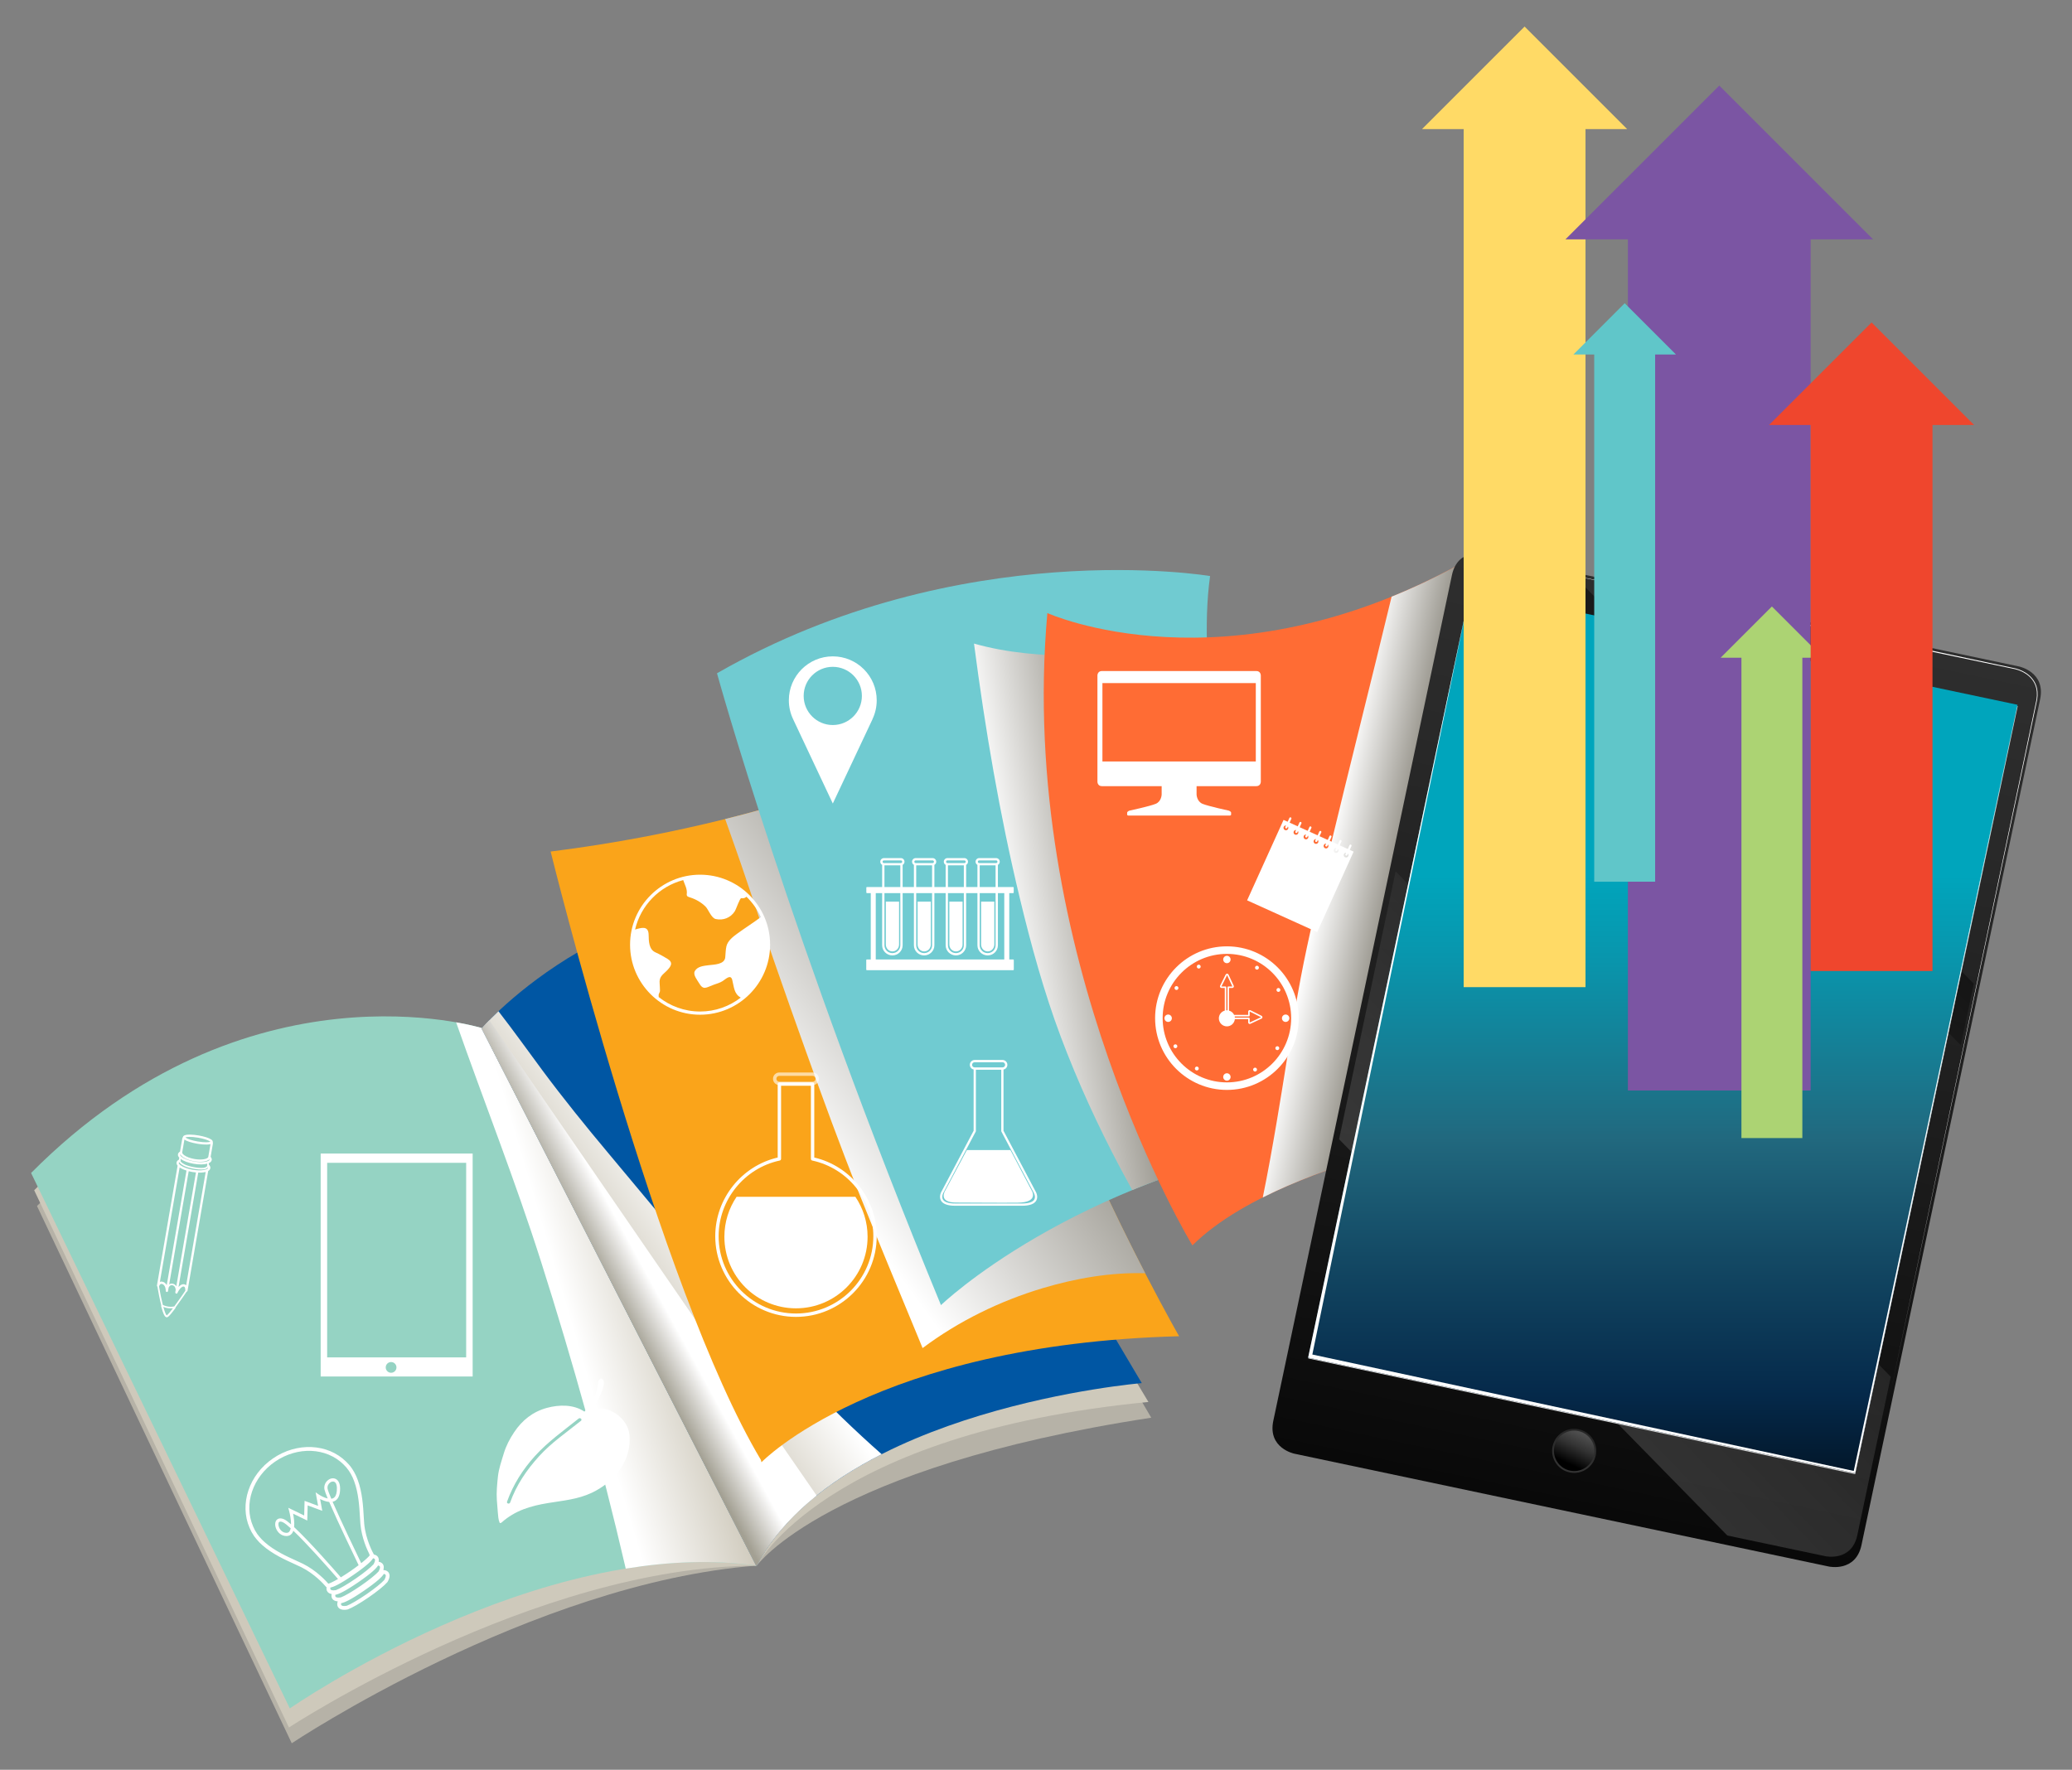 <?xml version="1.0" encoding="utf-8"?>
<!-- Generator: Adobe Illustrator 27.5.0, SVG Export Plug-In . SVG Version: 6.00 Build 0)  -->
<svg version="1.1" id="Layer_1" xmlns="http://www.w3.org/2000/svg" xmlns:xlink="http://www.w3.org/1999/xlink" x="0px" y="0px"
	 viewBox="0 0 370.488 316.509" style="enable-background:new 0 0 370.488 316.509;" xml:space="preserve">
<rect x="0" y="0" width="370.488" height="316.509" fill="#808080" stroke="none"/>
<g>
	<g>
		<g>
			<g>
				<path style="fill:#B6B2A7;" d="M153.073,163.604l52.779,89.936c-58.186,8.9-70.601,26.542-70.601,26.542l-0.617-1.263
					l-48.521-94.886C127.128,153.186,153.073,163.604,153.073,163.604z"/>
				<path style="fill:#CEC9BB;" d="M153.073,163.604l52.273,87.12c-58.001,5.621-70.096,29.358-70.096,29.358l-0.617-1.263
					l-48.521-94.886C127.128,153.186,153.073,163.604,153.073,163.604z"/>
				<path style="fill:#B6B2A7;" d="M135.236,279.996l-49.139-96.149c0,0-40.84-7.08-79.481,31.836l45.551,96.079
					C52.167,311.761,95.084,283.124,135.236,279.996z"/>
				<path style="fill:#CEC9BB;" d="M135.236,279.996l-49.139-96.149c0,0-41.346-9.896-79.985,29.019l45.549,96.081
					C51.661,308.946,95.518,280.139,135.236,279.996z"/>
				<path style="fill:#95D3C3;" d="M135.236,279.996l-49.139-96.149c0,0-41.901-12.987-80.54,25.929l46.267,95.757
					C51.824,305.532,96.358,274.569,135.236,279.996z"/>
				
					<linearGradient id="SVGID_1_" gradientUnits="userSpaceOnUse" x1="1635.763" y1="122.942" x2="1664.754" y2="126.184" gradientTransform="matrix(-0.984 0.177 0.177 0.984 1711.528 -183.2)">
					<stop  offset="0" style="stop-color:#C7C1B1"/>
					<stop  offset="0.801" style="stop-color:#FFFFFF"/>
				</linearGradient>
				<path style="fill:url(#SVGID_1_);" d="M111.786,280.104c-4.254-18.345-9.337-36.517-15.041-54.464
					c-4.589-14.435-10.172-28.523-15.188-42.81c2.908,0.512,4.541,1.016,4.541,1.016l49.139,96.149
					c-7.693-1.073-15.607-0.719-23.354,0.535C111.851,280.389,111.819,280.247,111.786,280.104z"/>
				<path style="fill:#0056A3;" d="M86.113,183.934c0,0,24.536-28.873,66.319-23.887l51.727,87.306c0,0-54.006,4.479-68.908,32.73
					L86.113,183.934z"/>
				
					<linearGradient id="SVGID_00000008122310367799038510000016925902496644476860_" gradientUnits="userSpaceOnUse" x1="1651.243" y1="126.244" x2="1624.923" y2="114.229" gradientTransform="matrix(-0.984 0.177 0.177 0.984 1711.528 -183.2)">
					<stop  offset="0" style="stop-color:#C7C1B1"/>
					<stop  offset="0.801" style="stop-color:#FFFFFF"/>
				</linearGradient>
				<path style="fill:url(#SVGID_00000008122310367799038510000016925902496644476860_);" d="M89.127,180.85
					c2.7,3.463,5.24,7.049,7.864,10.579c3.771,5.073,7.747,9.987,11.807,14.831c11.42,13.63,22.68,27.526,34.96,40.4
					c4.448,4.662,9.058,9.159,13.891,13.411c-9.376,4.765-17.772,11.243-22.397,20.012l-49.138-96.149
					C86.113,183.934,87.14,182.727,89.127,180.85z"/>
				
					<linearGradient id="SVGID_00000013889361022184824350000003473298727047815298_" gradientUnits="userSpaceOnUse" x1="1650.174" y1="125.718" x2="1641.591" y2="122.857" gradientTransform="matrix(-0.984 0.177 0.177 0.984 1711.528 -183.2)">
					<stop  offset="0" style="stop-color:#A3A093"/>
					<stop  offset="0.647" style="stop-color:#EDECEA"/>
					<stop  offset="0.801" style="stop-color:#FFFFFF"/>
				</linearGradient>
				<path style="fill:url(#SVGID_00000013889361022184824350000003473298727047815298_);" d="M146.018,267.457
					c-4.436,3.564-8.188,7.738-10.767,12.625l-49.138-96.149c0,0,0.476-0.556,1.383-1.483
					C88.199,183.52,144.766,265.708,146.018,267.457z"/>
			</g>
			<g>
				<path style="fill:#FAA41A;" d="M173.089,130.875c0,0-28.433,15.603-74.631,21.414c0,0,19.269,78.155,37.597,108.803l0.099,0.415
					c0,0,20.324-21.103,74.681-22.537C210.834,238.97,173.68,174.361,173.089,130.875z"/>
				
					<linearGradient id="SVGID_00000036242553814373790010000016652360906093739428_" gradientUnits="userSpaceOnUse" x1="98.683" y1="237.316" x2="182.228" y2="176.088">
					<stop  offset="0.535" style="stop-color:#FFFFFF"/>
					<stop  offset="1" style="stop-color:#959289"/>
				</linearGradient>
				<path style="fill:url(#SVGID_00000036242553814373790010000016652360906093739428_);" d="M164.963,241.089
					c6.433-4.817,13.834-8.432,21.507-10.724c5.899-1.761,12.121-2.841,18.296-2.662c-10.559-20.429-31.237-64.472-31.677-96.828
					c0,0-15.971,8.763-43.423,15.602c1.226,3.488,2.48,6.963,3.648,10.447c3.435,10.258,6.983,20.48,10.638,30.664
					c3.128,8.721,6.292,17.426,9.739,26.026c3.418,8.527,6.951,17.008,10.46,25.498
					C164.424,239.771,164.692,240.431,164.963,241.089z"/>
				<path style="fill:#70CBD1;" d="M128.204,120.406c0,0,13.059,47.623,40.048,113.001c0,0,23.229-22.446,67.264-30.05
					c0,0-23.765-67.119-19.145-100.339C216.371,103.018,171.686,95.472,128.204,120.406z"/>
				
					<linearGradient id="SVGID_00000158010605852980404440000015662145542206515085_" gradientUnits="userSpaceOnUse" x1="-149.396" y1="195.881" x2="-102.763" y2="188.442" gradientTransform="matrix(1 -0.004 0.004 1 303.527 -27.02)">
					<stop  offset="0.535" style="stop-color:#FFFFFF"/>
					<stop  offset="1" style="stop-color:#959289"/>
				</linearGradient>
				<path style="fill:url(#SVGID_00000158010605852980404440000015662145542206515085_);" d="M211.281,116.592
					c-12.122,0.505-25.277,1.851-37.122-1.494c1.997,15.304,4.581,30.536,8.192,45.539c2.023,8.402,4.306,16.749,7.349,24.844
					c3.011,8.01,6.587,15.799,10.589,23.36c0.708,1.338,1.432,2.668,2.163,3.992c9.225-3.802,20.262-7.267,33.063-9.477
					c0,0-18.367-51.876-19.665-86.988C214.329,116.453,212.806,116.529,211.281,116.592z"/>
				<path style="fill:#FF6C34;" d="M187.275,109.638c0,0,31.813,14.418,74.07-8.917c0,0,6.081,66.928,22.738,98.052
					c0,0-52.583,5.797-70.873,23.952C213.211,222.725,181.785,171.172,187.275,109.638z"/>
				
					<linearGradient id="SVGID_00000160876026810199434320000009610218707460095872_" gradientUnits="userSpaceOnUse" x1="221.744" y1="152.888" x2="249.211" y2="158.61">
					<stop  offset="0.535" style="stop-color:#FFFFFF"/>
					<stop  offset="1" style="stop-color:#959289"/>
				</linearGradient>
				<path style="fill:url(#SVGID_00000160876026810199434320000009610218707460095872_);" d="M237.56,152.722
					c-1.773,7.393-3.578,14.78-4.997,22.249c-0.193,1.017-0.379,2.037-0.558,3.057c-1.324,7.596-2.459,15.223-3.757,22.823
					c-0.754,4.42-1.544,8.869-2.453,13.297c22.809-11.461,58.289-15.375,58.289-15.375c-16.657-31.125-22.738-98.052-22.738-98.052
					c-4.287,2.369-8.467,4.342-12.518,5.987C245.131,122.06,241.243,137.367,237.56,152.722z"/>
			</g>
			<g>
				<g>
					<g>
						<g>
							
								<linearGradient id="SVGID_00000113334038473185641960000008284542165831163782_" gradientUnits="userSpaceOnUse" x1="1473.548" y1="155.951" x2="1473.548" y2="385.149" gradientTransform="matrix(-0.978 -0.207 -0.207 0.978 1793.786 229.596)">
								<stop  offset="0" style="stop-color:#333333"/>
								<stop  offset="0.286" style="stop-color:#292929"/>
								<stop  offset="0.765" style="stop-color:#0F0F0F"/>
								<stop  offset="1" style="stop-color:#000000"/>
							</linearGradient>
							<path style="fill:url(#SVGID_00000113334038473185641960000008284542165831163782_);" d="M227.676,254.099l3.519-16.657l0,0
								l6.724-31.845l13.296-62.959l8.4-39.777c1.036-4.913,5.837-3.85,5.837-3.85l95.553,20.177c0,0,4.819,0.97,3.781,5.882
								l-8.398,39.777l-13.296,62.958l-10.242,48.502c-1.036,4.913-5.837,3.85-5.837,3.85l-95.553-20.176
								C231.459,259.981,226.64,259.011,227.676,254.099z"/>
							<g>
								<g style="opacity:0.6;">
									
										<linearGradient id="SVGID_00000092434896305737854200000010020240876205997209_" gradientUnits="userSpaceOnUse" x1="1526.14" y1="375.408" x2="1424.203" y2="223.998" gradientTransform="matrix(-0.978 -0.207 -0.207 0.978 1793.786 229.596)">
										<stop  offset="7.772600e-04" style="stop-color:#676767"/>
										<stop  offset="0.169" style="stop-color:#5D5D5D"/>
										<stop  offset="0.452" style="stop-color:#434343"/>
										<stop  offset="0.813" style="stop-color:#191919"/>
										<stop  offset="1" style="stop-color:#000000"/>
									</linearGradient>
									<path style="fill:url(#SVGID_00000092434896305737854200000010020240876205997209_);" d="M332.103,274.536
										c-1.016,4.813-5.72,3.773-5.72,3.773l-17.526-3.701l-69.423-70.869l10.113-47.896l88.535,90.375L332.103,274.536z"/>
									
										<linearGradient id="SVGID_00000106125106247193669870000009792606944938139299_" gradientUnits="userSpaceOnUse" x1="1558.776" y1="353.417" x2="1456.85" y2="202.023" gradientTransform="matrix(-0.978 -0.207 -0.207 0.978 1793.786 229.596)">
										<stop  offset="7.772600e-04" style="stop-color:#676767"/>
										<stop  offset="0.169" style="stop-color:#5D5D5D"/>
										<stop  offset="0.452" style="stop-color:#434343"/>
										<stop  offset="0.813" style="stop-color:#191919"/>
										<stop  offset="1" style="stop-color:#000000"/>
									</linearGradient>
									<polygon style="fill:url(#SVGID_00000106125106247193669870000009792606944938139299_);" points="352.926,175.929 
										350.601,186.934 266.334,100.913 282.854,104.401 									"/>
								</g>
							</g>
							
								<rect x="227.097" y="134.428" transform="matrix(0.207 -0.978 0.978 0.207 55.45 437.222)" style="fill:#CCCCCC;" width="140.449" height="99.984"/>
							
								<linearGradient id="SVGID_00000064355266481627140260000003007942363126645659_" gradientUnits="userSpaceOnUse" x1="297.322" y1="156.169" x2="297.322" y2="286.816">
								<stop  offset="0.002" style="stop-color:#00A5BC"/>
								<stop  offset="0.12" style="stop-color:#0995AC"/>
								<stop  offset="0.351" style="stop-color:#206B81"/>
								<stop  offset="0.365" style="stop-color:#21687E"/>
								<stop  offset="0.553" style="stop-color:#114460"/>
								<stop  offset="0.714" style="stop-color:#05294A"/>
								<stop  offset="0.797" style="stop-color:#031B31"/>
								<stop  offset="0.929" style="stop-color:#01070D"/>
								<stop  offset="1" style="stop-color:#000000"/>
							</linearGradient>
							<polygon style="fill:url(#SVGID_00000064355266481627140260000003007942363126645659_);" points="331.726,263.458 
								360.744,126.04 262.916,105.382 233.899,242.801 							"/>
							<polygon style="fill:#FFFFFF;" points="331.726,263.458 360.744,126.04 331.466,263.065 234.655,242.24 262.916,105.382 
								233.899,242.801 							"/>
						</g>
						<path style="fill:#FFFFFF;" d="M264.798,99.429c0,0,14.179,3.016,35.448,7.538c10.634,2.261,23.041,4.9,36.333,7.727
							c6.65,1.394,13.523,2.835,20.507,4.3c0.873,0.183,1.747,0.366,2.624,0.549c0.887,0.145,1.728,0.438,2.478,0.926
							c0.745,0.479,1.368,1.163,1.703,1.985c0.347,0.823,0.385,1.746,0.254,2.627c-0.738,3.531-1.481,7.078-2.224,10.623
							c-11.955,56.74-23.907,113.478-23.907,113.478s12.006-56.727,24.013-113.456c0.749-3.548,1.493-7.094,2.238-10.627
							c0.136-0.896,0.1-1.843-0.254-2.691c-0.346-0.853-0.987-1.557-1.749-2.052c-0.756-0.5-1.645-0.806-2.523-0.952
							c-0.875-0.185-1.749-0.371-2.622-0.556c-6.978-1.486-13.848-2.947-20.493-4.36c-13.302-2.789-25.715-5.392-36.357-7.621
							C278.985,102.404,264.798,99.429,264.798,99.429z"/>
					</g>
					<path style="fill:#292929;" d="M308.404,110.25c-0.052,0.24,0.102,0.477,0.341,0.527l7.902,1.669
						c0.24,0.051,0.476-0.104,0.526-0.343l0,0c0.051-0.24-0.103-0.477-0.343-0.528l-7.902-1.668
						C308.69,109.856,308.453,110.011,308.404,110.25L308.404,110.25z"/>
				</g>
				<g>
					
						<linearGradient id="SVGID_00000147920117125767037150000002975664308017556923_" gradientUnits="userSpaceOnUse" x1="1473.549" y1="345.757" x2="1473.549" y2="325.633" gradientTransform="matrix(-0.978 -0.207 -0.207 0.978 1793.786 229.596)">
						<stop  offset="0" style="stop-color:#333333"/>
						<stop  offset="0.286" style="stop-color:#292929"/>
						<stop  offset="0.765" style="stop-color:#0F0F0F"/>
						<stop  offset="1" style="stop-color:#000000"/>
					</linearGradient>
					<path style="fill:url(#SVGID_00000147920117125767037150000002975664308017556923_);" d="M277.616,258.652
						c-0.449,2.131,0.913,4.223,3.044,4.673c2.132,0.45,4.224-0.912,4.672-3.043c0.451-2.131-0.911-4.223-3.042-4.672
						C280.158,255.159,278.066,256.52,277.616,258.652z"/>
					
						<linearGradient id="SVGID_00000095301160012033171100000014204760045295507601_" gradientUnits="userSpaceOnUse" x1="1472.683" y1="338.14" x2="1474.344" y2="344.946" gradientTransform="matrix(-0.978 -0.207 -0.207 0.978 1793.786 229.596)">
						<stop  offset="0" style="stop-color:#575757"/>
						<stop  offset="0.192" style="stop-color:#4D4D4D"/>
						<stop  offset="0.514" style="stop-color:#333333"/>
						<stop  offset="0.925" style="stop-color:#080808"/>
						<stop  offset="1" style="stop-color:#000000"/>
					</linearGradient>
					<path style="fill:url(#SVGID_00000095301160012033171100000014204760045295507601_);" d="M277.938,258.72
						c-0.412,1.952,0.838,3.871,2.791,4.282c1.953,0.414,3.871-0.835,4.282-2.789c0.412-1.954-0.834-3.873-2.789-4.286
						C280.269,255.516,278.351,256.766,277.938,258.72z"/>
				</g>
			</g>
		</g>
		<g>
			<g>
				<path style="fill:#FFFFFF;" d="M142.327,235.51c-7.959,0-14.435-6.476-14.435-14.435c0-6.685,4.682-12.56,11.165-14.063v-13.142
					c0-0.165,0.137-0.301,0.303-0.301h5.936c0.167,0,0.302,0.135,0.302,0.301v13.142c6.484,1.503,11.164,7.378,11.164,14.063
					C156.762,229.035,150.286,235.51,142.327,235.51z M139.662,194.174v13.08c0,0.144-0.101,0.266-0.239,0.295
					c-6.331,1.354-10.926,7.042-10.926,13.527c0,7.626,6.205,13.831,13.83,13.831c7.628,0,13.832-6.205,13.832-13.831
					c0-6.485-4.594-12.173-10.926-13.527c-0.14-0.029-0.238-0.15-0.238-0.295v-13.08H139.662z"/>
			</g>
			<path style="fill:#FFFFFF;" d="M131.707,214.036c-1.376,2.04-2.181,4.496-2.181,7.143c0,7.07,5.73,12.8,12.801,12.8
				c7.072,0,12.804-5.73,12.804-12.8c0-2.647-0.806-5.103-2.183-7.143H131.707z"/>
			<g>
				<g style="opacity:0.6;">
					<g>
						<g>
							<g>
								<path style="fill:#FFFFFF;" d="M145.31,194.056h-5.964c-0.62,0-1.126-0.505-1.126-1.128c0-0.621,0.506-1.126,1.126-1.126
									h5.964c0.621,0,1.127,0.505,1.127,1.126C146.436,193.551,145.931,194.056,145.31,194.056z M139.346,192.405
									c-0.288,0-0.523,0.235-0.523,0.523c0,0.29,0.235,0.525,0.523,0.525h5.964c0.29,0,0.522-0.235,0.522-0.525
									c0-0.288-0.232-0.523-0.522-0.523H139.346z"/>
							</g>
						</g>
					</g>
				</g>
			</g>
		</g>
		<g>
			<g>
				<g>
					<path style="fill:#FFFFFF;" d="M159.575,170.152c0.653,0,1.183-0.553,1.183-1.236v-7.666h-2.365v7.666
						C158.393,169.599,158.924,170.152,159.575,170.152z"/>
					<path style="fill:#FFFFFF;" d="M161.73,154.11c0-0.357-0.292-0.649-0.65-0.649h-3.029c-0.357,0-0.649,0.292-0.649,0.649
						c0,0.243,0.137,0.453,0.333,0.564v14.38c0,0.999,0.822,1.81,1.832,1.81c1.008,0,1.83-0.812,1.83-1.81v-14.38
						C161.593,154.562,161.73,154.353,161.73,154.11z M158.05,153.871h3.029c0.133,0,0.239,0.107,0.239,0.239
						c0,0.132-0.107,0.241-0.239,0.241h-3.029c-0.132,0-0.238-0.108-0.238-0.241C157.811,153.978,157.918,153.871,158.05,153.871z
						 M160.984,169.054c0,0.772-0.636,1.4-1.419,1.4c-0.784,0-1.421-0.628-1.421-1.4v-14.295h2.84V169.054z"/>
				</g>
				<g>
					<path style="fill:#FFFFFF;" d="M165.253,170.152c0.654,0,1.183-0.553,1.183-1.236v-7.666h-2.362v7.666
						C164.073,169.599,164.602,170.152,165.253,170.152z"/>
					<path style="fill:#FFFFFF;" d="M167.407,154.11c0-0.357-0.29-0.649-0.649-0.649h-3.029c-0.358,0-0.648,0.292-0.648,0.649
						c0,0.243,0.135,0.453,0.333,0.564v14.38c0,0.999,0.821,1.81,1.831,1.81c1.01,0,1.83-0.812,1.83-1.81v-14.38
						C167.273,154.562,167.407,154.353,167.407,154.11z M163.729,153.871h3.029c0.132,0,0.238,0.107,0.238,0.239
						c0,0.132-0.106,0.241-0.238,0.241h-3.029c-0.131,0-0.239-0.108-0.239-0.241C163.489,153.978,163.598,153.871,163.729,153.871z
						 M166.663,169.054c0,0.772-0.637,1.4-1.419,1.4c-0.785,0-1.421-0.628-1.421-1.4v-14.295h2.84V169.054z"/>
				</g>
				<g>
					<path style="fill:#FFFFFF;" d="M170.931,170.152c0.654,0,1.183-0.553,1.183-1.236v-7.666h-2.364v7.666
						C169.749,169.599,170.279,170.152,170.931,170.152z"/>
					<path style="fill:#FFFFFF;" d="M173.085,154.11c0-0.357-0.292-0.649-0.648-0.649h-3.031c-0.358,0-0.648,0.292-0.648,0.649
						c0,0.243,0.135,0.453,0.332,0.564v14.38c0,0.999,0.822,1.81,1.832,1.81c1.01,0,1.83-0.812,1.83-1.81v-14.38
						C172.95,154.562,173.085,154.353,173.085,154.11z M169.406,153.871h3.031c0.131,0,0.238,0.107,0.238,0.239
						c0,0.132-0.107,0.241-0.238,0.241h-3.031c-0.131,0-0.239-0.108-0.239-0.241C169.167,153.978,169.275,153.871,169.406,153.871z
						 M172.341,169.054c0,0.772-0.637,1.4-1.419,1.4c-0.784,0-1.421-0.628-1.421-1.4v-14.295h2.84V169.054z"/>
				</g>
				<g>
					<path style="fill:#FFFFFF;" d="M176.609,170.152c0.653,0,1.182-0.553,1.182-1.236v-7.666h-2.362v7.666
						C175.429,169.599,175.957,170.152,176.609,170.152z"/>
					<path style="fill:#FFFFFF;" d="M178.763,154.11c0-0.357-0.291-0.649-0.649-0.649h-3.029c-0.358,0-0.648,0.292-0.648,0.649
						c0,0.243,0.135,0.453,0.334,0.564v14.38c0,0.999,0.82,1.81,1.83,1.81c1.01,0,1.83-0.812,1.83-1.81v-14.38
						C178.629,154.562,178.763,154.353,178.763,154.11z M175.084,153.871h3.029c0.133,0,0.24,0.107,0.24,0.239
						c0,0.132-0.107,0.241-0.24,0.241h-3.029c-0.131,0-0.239-0.108-0.239-0.241C174.845,153.978,174.953,153.871,175.084,153.871z
						 M178.02,169.054c0,0.772-0.637,1.4-1.421,1.4c-0.784,0-1.421-0.628-1.421-1.4v-14.295h2.842V169.054z"/>
				</g>
			</g>
			<path style="fill:#FFFFFF;" d="M181.165,171.586h-0.701v-11.862h0.687c0.061,0,0.107-0.048,0.107-0.108v-0.874
				c0-0.059-0.047-0.108-0.107-0.108h-26.137c-0.062,0-0.108,0.049-0.108,0.108v0.874c0,0.061,0.047,0.108,0.108,0.108h0.686v11.862
				h-0.701c-0.059,0-0.108,0.048-0.108,0.108v1.708c0,0.059,0.05,0.108,0.108,0.108h26.167c0.061,0,0.108-0.049,0.108-0.108v-1.708
				C181.273,171.634,181.226,171.586,181.165,171.586z M179.572,159.724v11.862h-22.98v-11.862H179.572z"/>
		</g>
		<path style="fill:#FFFFFF;" d="M61.897,261.407c-3.314-3.268-8.819-3.513-13.096-0.577c-4.273,2.935-6.024,8.162-4.168,12.422
			c0.205,0.497,0.466,0.975,0.754,1.386l0.044,0.071c0.135,0.188,0.276,0.37,0.425,0.545c0.323,0.399,0.689,0.771,1.077,1.104
			c1.777,1.567,4.063,2.601,5.727,3.354c0.443,0.201,0.845,0.381,1.185,0.55c2.407,1.189,4.088,3.095,4.376,3.439l0.015,0.02
			c0.029,0.04,0.07,0.097,0.159,0.135c-0.047,0.304-0.003,0.567,0.143,0.781c0.161,0.235,0.417,0.38,0.764,0.436
			c-0.07,0.338-0.032,0.628,0.127,0.861c0.189,0.276,0.515,0.423,0.958,0.45c-0.131,0.42-0.115,0.778,0.074,1.054
			c0.214,0.31,0.591,0.467,1.125,0.462c0.159-0.001,0.332-0.018,0.576-0.065c0.766-0.27,2.199-1.098,3.744-2.158
			c1.512-1.039,2.79-2.068,3.37-2.741c0.109-0.184,0.193-0.35,0.252-0.503c0.234-0.608,0.109-0.986-0.036-1.198
			c-0.131-0.194-0.403-0.42-0.947-0.456c0.161-0.52,0.049-0.854-0.083-1.048c-0.118-0.169-0.342-0.364-0.76-0.435
			c0.085-0.415-0.016-0.693-0.133-0.863c-0.112-0.163-0.322-0.35-0.709-0.426l-0.071-0.126c-0.014-0.025-1.398-2.481-1.664-5.365
			c-0.034-0.376-0.061-0.815-0.087-1.299c-0.104-1.828-0.25-4.332-1.07-6.548c-0.173-0.485-0.389-0.96-0.643-1.41
			c-0.115-0.199-0.23-0.4-0.341-0.555l-0.045-0.069C62.634,262.184,62.279,261.769,61.897,261.407z M59.07,283.91
			c0.538-0.079,1.661-0.564,4.091-2.231c2.413-1.656,3.274-2.53,3.546-3.008c0.148,0.025,0.25,0.076,0.302,0.15
			c0.073,0.108,0.061,0.308-0.04,0.564c-0.05,0.127-0.119,0.262-0.165,0.352c-0.502,0.572-1.762,1.584-3.205,2.577
			c-1.476,1.013-2.884,1.828-3.532,2.062c-0.147,0.026-0.284,0.04-0.409,0.041c-0.284,0.003-0.482-0.057-0.557-0.167
			C59.05,284.177,59.04,284.06,59.07,283.91z M59.963,285.207c0.536-0.079,1.661-0.563,4.09-2.231
			c2.412-1.656,3.275-2.53,3.545-3.008c0.147,0.025,0.25,0.077,0.301,0.15c0.074,0.107,0.062,0.307-0.039,0.564
			c-0.05,0.127-0.12,0.261-0.163,0.352c-0.504,0.572-1.762,1.584-3.208,2.576c-1.476,1.014-2.883,1.829-3.531,2.063
			c-0.147,0.026-0.284,0.04-0.409,0.041c-0.284,0.003-0.483-0.057-0.557-0.165C59.94,285.474,59.931,285.358,59.963,285.207z
			 M62.642,280.99c-0.623,0.428-1.189,0.789-1.697,1.098c-1.103-1.272-5.597-6.42-8.354-8.982c0.087-0.829-0.063-1.793-0.189-2.406
			l2.539,1.232l0.072-2.708l2.61,0.969l-0.387-2.116c0.423,0.22,1.029,0.479,1.626,0.53c1.508,3.519,4.539,9.81,5.263,11.309
			C63.691,280.248,63.198,280.607,62.642,280.99z M68.892,282.186c-0.049,0.127-0.117,0.261-0.163,0.352
			c-0.504,0.572-1.762,1.585-3.207,2.577c-1.477,1.013-2.884,1.828-3.531,2.062c-0.148,0.026-0.284,0.04-0.409,0.041
			c-0.284,0.003-0.483-0.057-0.558-0.166c-0.051-0.074-0.061-0.191-0.028-0.341c0.536-0.079,1.661-0.564,4.089-2.232
			c2.413-1.656,3.273-2.529,3.546-3.008c0.148,0.025,0.25,0.076,0.302,0.149C69.005,281.729,68.992,281.929,68.892,282.186z
			 M62.73,263.596c0.237,0.416,0.436,0.853,0.595,1.306c0.79,2.126,0.931,4.572,1.033,6.355c0.028,0.493,0.053,0.94,0.089,1.324
			c0.227,2.486,1.22,4.619,1.602,5.362l-0.034,0.023l0.113,0.165c-0.155,0.233-0.691,0.748-1.54,1.425
			c-0.784-1.621-3.639-7.559-5.119-10.981c0.114-0.025,0.224-0.061,0.332-0.111c0.574-0.269,0.909-0.866,0.994-1.776
			c0.135-1.461-0.384-1.984-0.706-2.164c-0.417-0.237-0.971-0.185-1.408,0.159c-0.541,0.4-0.799,1.076-0.657,1.724
			c0.063,0.284,0.271,0.844,0.578,1.583c-0.641-0.139-1.306-0.514-1.598-0.713l-0.566-0.389l0.441,2.418l-2.417-0.898l-0.072,2.621
			l-2.846-1.381l0.165,0.606c0.129,0.475,0.336,1.484,0.334,2.358c-0.523-0.456-0.953-0.777-1.245-0.905
			c-0.726-0.319-1.12-0.089-1.294,0.078c-0.337,0.325-0.395,0.938-0.146,1.561c0.257,0.649,0.881,1.348,1.854,1.358
			c0.411,0.004,0.754-0.156,0.989-0.462c0.108-0.138,0.191-0.304,0.252-0.487c2.286,2.175,5.812,6.114,7.989,8.63
			c-0.862,0.496-1.482,0.785-1.734,0.837c-0.388-0.453-2.117-2.364-4.56-3.57c-0.347-0.171-0.758-0.355-1.207-0.558
			c-1.627-0.738-3.858-1.748-5.563-3.25c-0.363-0.31-0.699-0.654-1-1.022c-0.133-0.162-0.262-0.325-0.417-0.536l0.006-0.003
			c-0.282-0.404-0.521-0.84-0.707-1.297c-1.731-3.967-0.079-8.843,3.924-11.593c4.007-2.751,9.15-2.54,12.237,0.506
			c0.354,0.332,0.672,0.709,0.976,1.153C62.517,263.228,62.624,263.41,62.73,263.596z M59.239,268.033
			c-0.351-0.83-0.592-1.456-0.656-1.751c-0.113-0.518,0.152-0.929,0.438-1.141c0.267-0.201,0.57-0.244,0.788-0.121
			c0.343,0.193,0.494,0.781,0.416,1.613c-0.065,0.693-0.287,1.136-0.666,1.311C59.461,267.991,59.353,268.02,59.239,268.033z
			 M51.983,273.315c-0.044,0.232-0.12,0.431-0.233,0.576c-0.127,0.167-0.296,0.244-0.53,0.241c-0.689-0.008-1.139-0.52-1.328-0.997
			c-0.155-0.389-0.15-0.783,0.011-0.939c0.01-0.009,0.021-0.018,0.032-0.025c0.167-0.115,0.465-0.015,0.635,0.06
			C50.871,272.363,51.365,272.752,51.983,273.315z"/>
		<g>
			<g>
				<g>
					<path style="fill:#FFFFFF;" d="M184.486,212.935l-3.817-7.264h-7.784l-3.918,7.347c0,0-1.241,2.045,2,2.045
						c3.24,0,7.745,0.064,11.028,0.022C185.809,215.037,184.486,212.935,184.486,212.935z"/>
				</g>
			</g>
			<g>
				<path style="fill:#FFFFFF;" d="M185.153,213.04l-5.72-10.818v-10.944c0.395-0.08,0.693-0.43,0.693-0.848
					c0-0.477-0.389-0.866-0.865-0.866h-4.985c-0.475,0-0.863,0.389-0.863,0.866c0,0.412,0.292,0.758,0.678,0.843v10.948
					l-5.708,10.801c-0.059,0.092-0.551,0.929-0.137,1.677c0.347,0.623,1.205,0.938,2.551,0.938h11.932
					c1.364,0,2.229-0.317,2.57-0.942C185.724,213.918,185.155,213.04,185.153,213.04z M173.814,190.43
					c0-0.256,0.207-0.464,0.462-0.464h4.985c0.255,0,0.464,0.208,0.464,0.464c0,0.255-0.209,0.463-0.464,0.463h-4.985
					C174.021,190.894,173.814,190.686,173.814,190.43z M184.947,214.503c-0.262,0.48-1.029,0.733-2.219,0.733h-11.932
					c-1.173,0-1.933-0.253-2.2-0.732c-0.309-0.558,0.108-1.243,0.133-1.283l5.74-10.857l0.023-0.044v-11.006h4.539v11.006
					l5.776,10.923C184.813,213.251,185.254,213.942,184.947,214.503z"/>
			</g>
		</g>
		<path style="fill:#FFFFFF;" d="M57.339,206.3v39.87h27.175V206.3H57.339z M69.932,245.505c-0.532,0-0.961-0.429-0.961-0.96
			c0-0.53,0.429-0.959,0.961-0.959c0.528,0,0.959,0.429,0.959,0.959C70.891,245.076,70.46,245.505,69.932,245.505z M83.354,242.757
			H58.498v-34.795h24.856V242.757z"/>
		<g>
			<path style="fill:#FFFFFF;" d="M156.762,125.239c0-4.339-3.516-7.856-7.855-7.856c-4.339,0-7.856,3.517-7.856,7.856
				c0,1.204,0.271,2.346,0.758,3.366h-0.002l0.019,0.039v0.001l7.086,15.055l7.106-15.095l-0.012-0.002
				C156.491,127.582,156.762,126.443,156.762,125.239z M148.907,129.664c-2.874,0-5.206-2.331-5.206-5.205
				c0-2.874,2.332-5.204,5.206-5.204c2.874,0,5.204,2.329,5.204,5.204C154.111,127.333,151.781,129.664,148.907,129.664z"/>
		</g>
		<path style="fill:#FFFFFF;" d="M125.178,156.43c-6.901,0-12.518,5.616-12.518,12.52c0,6.903,5.617,12.52,12.518,12.52
			c6.904,0,12.522-5.616,12.522-12.52C137.699,162.045,132.082,156.43,125.178,156.43z M117.754,178.291
			c0.022-0.035,0.039-0.072,0.033-0.099c-0.115-0.514,0.252-0.639,0.221-1.085c-0.042-0.583,0.001-0.658-0.058-1.209
			c-0.127-1.215,0.556-1.582,1.219-2.243c0.818-0.818,1.294-1.518,0.144-2.203c-0.695-0.414-1.389-0.805-2.126-1.14
			c-1.168-0.53-1.182-1.978-1.206-3.129c-0.034-1.676-1.264-1.284-2.425-0.946c1.006-4.309,4.342-7.729,8.604-8.845
			c0.271,0.799,0.76,1.618,0.639,2.475c-0.063,0.447,0.246,0.518,0.597,0.629c1.046,0.333,1.974,0.87,2.759,1.634
			c0.494,0.483,1.023,2.046,1.815,2.225c1.326,0.298,2.656-0.205,3.406-1.371c0.266-0.416,0.909-2.396,1.173-2.36
			c0.316,0.044,0.526,0.024,0.746-0.126c0.058-0.023,0.12-0.074,0.175-0.131c1.072,1.036,1.949,2.27,2.578,3.641
			c-1.381,1.038-2.842,1.955-4.238,2.971c-0.748,0.546-1.703,1.29-1.921,2.255c-0.145,0.649-0.149,1.295-0.208,1.955
			c-0.115,1.33-2.044,1.304-2.922,1.422c-0.905,0.122-2.03,0.186-2.521,1.058c-0.367,0.656,0.427,1.576,0.72,2.09
			c0.813,1.417,1.271,0.857,2.644,0.357c0.559-0.205,1.106-0.341,1.61-0.663c0.568-0.363,1.439-1.284,1.718-0.208
			c0.334,1.293,0.294,2.469,1.52,3.166c-2.016,1.554-4.531,2.488-7.27,2.488C122.372,180.896,119.794,179.917,117.754,178.291z"/>
		<path style="fill:#FFFFFF;" d="M112.551,256.623c-0.2-2.083-1.877-3.81-3.775-4.48c-0.974-0.343-2.046-0.273-3.098-0.003
			c0.805-0.798,1.33-1.89,1.77-2.908c0.24-0.558,1.04-2.48,0.022-2.687c-0.115-0.023-0.263,0.114-0.316,0.244
			c-0.091,0.049-0.182,0.151-0.191,0.24c-0.2,2.163-0.899,3.927-2.463,5.422c-1.949-1.312-4.521-1.261-6.714-0.666
			c-2.512,0.681-4.428,2.214-5.849,4.348c-0.814,1.223-1.441,2.418-1.866,3.829c-0.401,1.339-0.887,2.69-1.036,4.086
			c-0.146,1.355-0.29,2.847-0.195,4.207c0.054,0.749,0.119,1.503,0.177,2.253c0.043,0.554,0.093,1.284,0.313,1.797
			c0.066,0.156,0.284,0.047,0.363-0.026c2.4-2.142,5.167-2.96,8.285-3.473c2.703-0.446,5.329-0.655,7.842-1.842
			C109.791,265.091,112.994,261.228,112.551,256.623z M103.874,254.097c-2.56,2.059-5.267,3.892-7.487,6.34
			c-2.22,2.444-4.058,5.143-5.17,8.269c-0.123,0.345-0.677,0.196-0.552-0.152c1.082-3.042,2.829-5.779,4.994-8.167
			c2.344-2.583,5.108-4.522,7.812-6.694C103.755,253.463,104.164,253.866,103.874,254.097z"/>
	</g>
	<g>
		<path style="fill:#FFFFFF;" d="M229.508,146.63l-6.515,14.386l12.528,5.674l6.515-14.385L229.508,146.63z M229.754,148.447
			c-0.218-0.099-0.314-0.356-0.216-0.574c0.099-0.218,0.356-0.313,0.574-0.215c0.218,0.098,0.314,0.354,0.214,0.572
			C230.23,148.448,229.973,148.545,229.754,148.447z M231.547,149.258c-0.218-0.099-0.313-0.355-0.215-0.572
			c0.099-0.219,0.354-0.315,0.572-0.216c0.218,0.099,0.314,0.355,0.217,0.573C232.023,149.26,231.765,149.357,231.547,149.258z
			 M233.339,150.07c-0.218-0.099-0.313-0.355-0.214-0.573c0.099-0.218,0.355-0.314,0.572-0.216c0.218,0.099,0.314,0.355,0.216,0.573
			C233.813,150.072,233.557,150.169,233.339,150.07z M235.133,150.882c-0.22-0.098-0.316-0.355-0.218-0.573
			c0.101-0.218,0.357-0.314,0.574-0.216c0.218,0.099,0.314,0.355,0.216,0.573C235.606,150.884,235.351,150.98,235.133,150.882z
			 M236.923,151.694c-0.218-0.099-0.313-0.355-0.214-0.573c0.099-0.218,0.355-0.314,0.572-0.215
			c0.218,0.099,0.314,0.355,0.216,0.573C237.398,151.696,237.142,151.792,236.923,151.694z M238.716,152.506
			c-0.218-0.099-0.313-0.356-0.215-0.574c0.099-0.218,0.354-0.314,0.572-0.215c0.218,0.098,0.314,0.354,0.216,0.572
			C239.191,152.507,238.934,152.604,238.716,152.506z M240.51,153.317c-0.218-0.098-0.314-0.354-0.218-0.572
			c0.101-0.218,0.355-0.314,0.574-0.216c0.218,0.099,0.314,0.355,0.216,0.573C240.983,153.319,240.727,153.416,240.51,153.317z"/>
		<path style="fill:#FFFFFF;" d="M230.175,148.043c-0.043,0.096-0.157,0.139-0.254,0.095l0,0c-0.095-0.043-0.138-0.156-0.095-0.253
			l0.727-1.604c0.044-0.096,0.155-0.139,0.252-0.095l0,0c0.097,0.043,0.139,0.156,0.095,0.252L230.175,148.043z"/>
		<path style="fill:#FFFFFF;" d="M235.529,150.468c-0.044,0.096-0.157,0.139-0.252,0.095l0,0c-0.097-0.044-0.141-0.156-0.097-0.253
			l0.728-1.604c0.043-0.096,0.157-0.138,0.252-0.095l0,0c0.097,0.044,0.138,0.156,0.095,0.252L235.529,150.468z"/>
		<path style="fill:#FFFFFF;" d="M239.132,152.101c-0.043,0.096-0.155,0.139-0.252,0.095l0,0c-0.096-0.043-0.138-0.156-0.095-0.253
			l0.725-1.604c0.044-0.096,0.157-0.139,0.252-0.095l0,0c0.097,0.043,0.141,0.156,0.097,0.252L239.132,152.101z"/>
		<path style="fill:#FFFFFF;" d="M240.923,152.912c-0.044,0.096-0.155,0.138-0.252,0.095l0,0c-0.097-0.043-0.141-0.156-0.097-0.252
			l0.728-1.604c0.043-0.097,0.157-0.139,0.252-0.095l0,0c0.097,0.044,0.14,0.156,0.097,0.253L240.923,152.912z"/>
		<path style="fill:#FFFFFF;" d="M237.34,151.289c-0.043,0.096-0.157,0.139-0.252,0.095l0,0c-0.097-0.043-0.14-0.156-0.097-0.253
			l0.728-1.604c0.044-0.097,0.155-0.139,0.252-0.095l0,0c0.097,0.044,0.141,0.156,0.097,0.252L237.34,151.289z"/>
		<path style="fill:#FFFFFF;" d="M233.758,149.666c-0.044,0.096-0.157,0.139-0.252,0.095l0,0c-0.097-0.044-0.141-0.157-0.097-0.253
			l0.728-1.605c0.043-0.096,0.155-0.139,0.252-0.095l0,0c0.097,0.044,0.138,0.157,0.095,0.253L233.758,149.666z"/>
		<path style="fill:#FFFFFF;" d="M231.977,148.859c-0.044,0.096-0.157,0.139-0.254,0.095l0,0c-0.095-0.044-0.138-0.156-0.095-0.252
			l0.726-1.605c0.044-0.096,0.157-0.138,0.254-0.095l0,0c0.097,0.044,0.139,0.156,0.095,0.253L231.977,148.859z"/>
	</g>
	<path style="fill:#FFFFFF;" d="M224.632,120.004h-10.513h-6.57h-10.511c-0.817,0-0.81,0.801-0.81,0.801v3.104v12.783v3.105
		c0,0-0.008,0.799,0.81,0.799h10.511h0.163v0.659v0.849c0,0-0.036,1.226-1.061,1.651c-1.026,0.426-4.725,1.225-4.725,1.225
		s-0.403,0.16-0.385,0.373c0,0-0.004,0.007,0,0.018v0.336c0,0,0.024,0.135,0.22,0.147h5.998h6.151h5.998
		c0.197-0.012,0.222-0.147,0.222-0.147v-0.354h-0.002c0.02-0.213-0.384-0.373-0.384-0.373s-3.7-0.798-4.725-1.225
		c-1.026-0.426-1.063-1.651-1.063-1.651v-0.849v-0.659h0.163h10.513c0.816,0,0.809-0.799,0.809-0.799v-3.105V123.91v-3.104
		C225.44,120.805,225.448,120.004,224.632,120.004z M224.546,136.178h-27.425v-14.019h27.425V136.178z"/>
	<g>
		<path style="fill:#FFFFFF;" d="M219.378,169.243c-7.078,0-12.837,5.759-12.837,12.838c0,7.079,5.759,12.838,12.837,12.838
			c7.08,0,12.838-5.759,12.838-12.838C232.216,175.002,226.458,169.243,219.378,169.243z M219.378,193.573
			c-6.335,0-11.49-5.156-11.49-11.492c0-6.335,5.155-11.491,11.49-11.491c6.337,0,11.492,5.156,11.492,11.491
			C230.87,188.417,225.715,193.573,219.378,193.573z"/>
		<path style="fill:#FFFFFF;" d="M219.378,172.256c0.364,0,0.661-0.296,0.661-0.661c0-0.364-0.297-0.662-0.661-0.662
			c-0.363,0-0.661,0.297-0.661,0.662C218.717,171.96,219.015,172.256,219.378,172.256z"/>
		<path style="fill:#FFFFFF;" d="M219.378,191.941c-0.363,0-0.661,0.297-0.661,0.662c0,0.364,0.298,0.662,0.661,0.662
			c0.364,0,0.661-0.297,0.661-0.662C220.039,192.238,219.742,191.941,219.378,191.941z"/>
		<path style="fill:#FFFFFF;" d="M229.881,181.437c-0.363,0-0.661,0.296-0.661,0.662c0,0.364,0.298,0.662,0.661,0.662
			c0.366,0,0.662-0.297,0.662-0.662C230.543,181.733,230.247,181.437,229.881,181.437z"/>
		<path style="fill:#FFFFFF;" d="M208.875,181.437c-0.364,0-0.661,0.296-0.661,0.662c0,0.364,0.297,0.662,0.661,0.662
			c0.363,0,0.661-0.297,0.661-0.662C209.536,181.733,209.238,181.437,208.875,181.437z"/>
		<path style="fill:#FFFFFF;" d="M224.578,173.358c0.165,0.098,0.377,0.044,0.474-0.12c0.099-0.164,0.046-0.376-0.119-0.475
			c-0.163-0.097-0.375-0.044-0.474,0.121C224.36,173.048,224.414,173.261,224.578,173.358z"/>
		<path style="fill:#FFFFFF;" d="M214.178,190.794c-0.165-0.097-0.377-0.044-0.474,0.121c-0.099,0.163-0.046,0.376,0.119,0.474
			c0.165,0.099,0.377,0.044,0.474-0.12C214.395,191.105,214.343,190.893,214.178,190.794z"/>
		<path style="fill:#FFFFFF;" d="M228.57,187.156c-0.165-0.097-0.375-0.044-0.474,0.121c-0.099,0.165-0.046,0.376,0.119,0.474
			c0.165,0.098,0.377,0.044,0.476-0.12C228.788,187.467,228.735,187.255,228.57,187.156z"/>
		<path style="fill:#FFFFFF;" d="M210.54,176.401c-0.163-0.097-0.377-0.044-0.474,0.121c-0.099,0.163-0.046,0.376,0.119,0.474
			c0.165,0.099,0.377,0.044,0.474-0.119C210.758,176.712,210.705,176.5,210.54,176.401z"/>
		<path style="fill:#FFFFFF;" d="M228.423,176.737c-0.167,0.093-0.229,0.302-0.137,0.469c0.091,0.168,0.301,0.23,0.468,0.139
			c0.169-0.092,0.229-0.303,0.139-0.469C228.802,176.708,228.591,176.645,228.423,176.737z"/>
		<path style="fill:#FFFFFF;" d="M210.002,186.809c-0.169,0.092-0.229,0.302-0.139,0.47c0.092,0.168,0.302,0.229,0.471,0.137
			c0.168-0.092,0.229-0.301,0.138-0.469C210.379,186.779,210.169,186.717,210.002,186.809z"/>
		<path style="fill:#FFFFFF;" d="M224.249,190.983c-0.169,0.091-0.231,0.301-0.139,0.469c0.091,0.168,0.302,0.23,0.47,0.139
			c0.167-0.092,0.23-0.302,0.137-0.47C224.626,190.954,224.416,190.891,224.249,190.983z"/>
		<path style="fill:#FFFFFF;" d="M214.178,172.562c-0.169,0.091-0.231,0.302-0.139,0.47c0.091,0.168,0.302,0.229,0.47,0.137
			c0.167-0.091,0.229-0.302,0.137-0.469C214.555,172.532,214.345,172.471,214.178,172.562z"/>
		<path style="fill:#FFFFFF;" d="M225.579,181.663l-1.991-0.995c-0.086-0.043-0.193-0.038-0.275,0.012
			c-0.083,0.052-0.134,0.142-0.134,0.241v0.581h-2.507c-0.176-0.372-0.51-0.654-0.913-0.766v-4.047h0.582
			c0.097,0,0.186-0.049,0.238-0.131c0.051-0.081,0.059-0.183,0.018-0.272l-0.929-1.99c-0.046-0.097-0.145-0.161-0.258-0.163
			c-0.108,0.003-0.204,0.063-0.252,0.157l-0.994,1.99c-0.044,0.089-0.04,0.191,0.011,0.275c0.052,0.083,0.145,0.134,0.241,0.134
			h0.581v4.047c-0.607,0.167-1.057,0.72-1.057,1.38c0,0.793,0.646,1.438,1.438,1.438c0.743,0,1.349-0.569,1.423-1.29h2.378v0.582
			c0,0.097,0.049,0.186,0.131,0.238c0.047,0.029,0.098,0.043,0.153,0.043c0.039,0,0.081-0.009,0.119-0.026l1.989-0.93
			c0.099-0.045,0.163-0.144,0.163-0.257C225.732,181.806,225.672,181.71,225.579,181.663z M219.134,176.418h-0.718
			c0,0-0.006-0.002-0.01-0.005c0-0.002-0.002-0.006,0-0.01l0.994-1.991c0.002-0.001,0.008-0.006,0.008-0.006
			s0.012,0.002,0.014,0.006l0.928,1.991c0.002,0.003,0.002,0.008,0,0.01c-0.002,0.003-0.006,0.005-0.006,0.005h-0.722
			c-0.075,0-0.136,0.06-0.136,0.135v4.137c-0.036-0.003-0.07-0.011-0.108-0.011c-0.036,0-0.072,0.009-0.107,0.012v-4.138
			C219.27,176.478,219.209,176.418,219.134,176.418z M225.458,181.926l-1.991,0.929c-0.002,0.001-0.004,0.001-0.004,0.001
			l-0.006-0.001c-0.004-0.002-0.006-0.005-0.006-0.009v-0.719c0-0.075-0.061-0.135-0.137-0.135h-2.512
			c-0.006-0.074-0.016-0.146-0.032-0.217h2.544c0.076,0,0.137-0.061,0.137-0.136v-0.717c0-0.005,0.002-0.007,0.004-0.009
			c0.002,0,0.012-0.001,0.012-0.001l1.991,0.996c0,0,0.005,0.007,0.005,0.01C225.463,181.92,225.459,181.925,225.458,181.926z"/>
	</g>
	<g>
		<polygon style="fill:#FFDA66;" points="283.5,176.544 283.5,23.085 290.946,23.085 272.606,4.748 254.268,23.085 261.713,23.085 
			261.713,176.544 		"/>
		<polygon style="fill:#7B55A3;" points="323.757,195.023 323.757,42.811 334.926,42.811 307.419,15.305 279.908,42.811 
			291.078,42.811 291.078,195.023 		"/>
		<polygon style="fill:#60C6C9;" points="295.951,157.676 295.951,63.4 299.674,63.4 290.506,54.23 281.335,63.4 285.058,63.4 
			285.058,157.676 		"/>
		<polygon style="fill:#ACD373;" points="322.272,203.534 322.272,117.631 325.995,117.631 316.827,108.462 307.657,117.631 
			311.38,117.631 311.38,203.534 		"/>
		<polygon style="fill:#EF462D;" points="345.544,173.66 345.544,76.008 352.99,76.008 334.652,57.67 316.311,76.008 
			323.757,76.008 323.757,173.66 		"/>
	</g>
	<path style="fill:#FFFFFF;" d="M37.793,203.802c-0.387-0.28-1.26-0.563-2.285-0.74c-0.994-0.171-2.294-0.255-2.673,0.073
		c-0.057,0.051-0.093,0.113-0.112,0.18c-0.001,0.003-0.005,0.003-0.007,0.007c-0.104,0.165-0.163,0.371-0.179,0.613l-0.349,2.015
		c-0.206,0.125-0.337,0.285-0.367,0.472c-0.026,0.152,0.004,0.367,0.226,0.614l-0.042,0.343c-0.248,0.129-0.401,0.307-0.438,0.512
		c-0.024,0.143,0.006,0.343,0.191,0.571l-3.694,21.429c-0.014,0.078,0.017,0.155,0.081,0.201l0.002,0.001
		c0.123,0.74,0.377,2.154,0.691,3.36c-0.026,0.046-0.039,0.096-0.026,0.147c0.377,1.451,0.626,1.782,0.8,1.909
		c0.051,0.039,0.108,0.063,0.167,0.074c0.093,0.015,0.185-0.004,0.349-0.146c0.246-0.213,0.648-0.695,1.23-1.474
		c0.032-0.042,0.038-0.094,0.032-0.145c0.824-1.112,1.718-2.425,1.983-2.819c0.034-0.007,0.068-0.02,0.095-0.043
		c0.036-0.031,0.059-0.073,0.066-0.12l3.692-21.417c0.059-0.035,0.113-0.073,0.161-0.113l0,0c0.123-0.107,0.197-0.231,0.222-0.371
		c0.038-0.218-0.05-0.44-0.258-0.656c-0.004-0.004-0.01-0.004-0.014-0.008c0-0.106-0.004-0.194-0.004-0.258
		c0.118-0.053,0.226-0.111,0.308-0.182c0.123-0.106,0.196-0.23,0.222-0.369c0.024-0.138-0.004-0.345-0.201-0.581l0.399-2.311
		c0.006-0.033,0.025-0.191-0.015-0.363c0-0.001,0-0.002-0.002-0.003C38.047,204.064,37.965,203.929,37.793,203.802z M35.439,203.465
		c0.938,0.162,1.785,0.43,2.111,0.668c0.028,0.021,0.049,0.038,0.064,0.052c-0.197,0.092-0.937,0.184-2.293-0.05
		c-0.938-0.161-1.786-0.43-2.112-0.668c-0.03-0.021-0.051-0.039-0.064-0.053C33.345,203.322,34.083,203.232,35.439,203.465z
		 M32.943,203.983c0.003-0.068,0.015-0.126,0.026-0.184c0.386,0.28,1.262,0.563,2.282,0.741c0.31,0.053,1.694,0.271,2.388,0.068
		l-0.402,2.328c-0.13,0.322-1.115,0.57-2.453,0.34c-0.754-0.128-1.427-0.378-1.847-0.685c-0.239-0.174-0.373-0.358-0.358-0.49
		c0-0.001-0.002-0.005,0-0.007L32.943,203.983z M32.119,208.78c0.307,0.214,0.736,0.406,1.228,0.561l-3.531,20.489
		c-0.097-0.177-0.219-0.321-0.364-0.428c-0.129-0.093-0.276-0.158-0.438-0.193c-0.148-0.031-0.292-0.017-0.425,0.042L32.119,208.78z
		 M29.906,235.167c-0.038,0.033-0.063,0.052-0.074,0.061c-0.004,0.004-0.006,0.006-0.006,0.007
		c-0.163-0.061-0.387-0.655-0.619-1.514c0.147,0.062,0.297,0.117,0.449,0.155c0.422,0.108,0.861,0.135,1.266,0.087
		C30.505,234.514,30.132,234.973,29.906,235.167z M31.148,233.64c-0.435,0.097-0.941,0.082-1.423-0.041
		c-0.208-0.052-0.413-0.13-0.611-0.23c-0.243-0.958-0.489-2.161-0.685-3.326c0.014-0.019,0.025-0.038,0.03-0.052
		c0-0.002,0.068-0.19,0.201-0.306c0.082-0.071,0.171-0.097,0.268-0.076c0.106,0.023,0.2,0.065,0.282,0.125
		c0.443,0.323,0.43,1.104,0.43,1.109c-0.002,0.068,0.028,0.135,0.061,0.151c0.006,0.008,0.012,0.014,0.019,0.02
		c0.077,0.062,0.186,0.059,0.261-0.006c0.008-0.007,0.025-0.025,0.032-0.035c0.026-0.037,0.04-0.083,0.038-0.129
		c0.004-0.032,0.016-0.092,0.032-0.173l0.066-0.389c0.055-0.119,0.127-0.236,0.222-0.319c0.131-0.112,0.284-0.148,0.47-0.107
		c0.435,0.096,0.554,0.495,0.578,0.819l-0.076,0.436c-0.011,0.067,0.012,0.133,0.078,0.191l-0.004,0.002
		c0.075,0.064,0.188,0.064,0.263-0.002c0.012-0.011,0.021-0.021,0.029-0.031c0.009-0.013,0.022-0.039,0.03-0.062
		c0.123-0.277,0.367-0.687,0.653-0.937c0.115-0.1,0.288-0.215,0.453-0.192c0.043,0.005,0.079,0.02,0.111,0.042
		c0.176,0.129,0.184,0.527,0.173,0.656c-0.002,0.017,0.009,0.03,0.013,0.045c-0.25,0.37-1.155,1.702-1.979,2.816
		C31.164,233.641,31.154,233.639,31.148,233.64z M30.902,229.577c-0.242-0.053-0.466-0.006-0.651,0.126l3.489-20.244
		c0.209,0.053,0.423,0.102,0.643,0.138c0.222,0.039,0.441,0.064,0.655,0.085l-3.511,20.358
		C31.404,229.822,31.209,229.645,30.902,229.577z M33.286,229.87c-0.027-0.029-0.056-0.053-0.088-0.076
		c-0.087-0.064-0.189-0.103-0.299-0.118c-0.25-0.034-0.512,0.064-0.775,0.292c-0.071,0.063-0.14,0.131-0.202,0.202l3.525-20.462
		c0.381,0.014,0.739-0.002,1.05-0.055c0.101-0.017,0.195-0.037,0.284-0.06L33.286,229.87z M36.429,209.25
		c-0.542,0.09-1.244,0.07-1.976-0.055c-0.885-0.152-1.686-0.443-2.146-0.777c-0.229-0.169-0.356-0.339-0.336-0.459
		c0.008-0.04,0.042-0.083,0.084-0.123c0.099,0.166,0.318,0.392,0.824,0.659c0.899,0.475,3.201,0.857,3.912,0.55
		c0.03-0.01,0.208-0.075,0.352-0.199c0.018-0.015,0.029-0.036,0.046-0.053c0.004,0.023,0.021,0.049,0.018,0.07
		C37.179,209.018,36.87,209.177,36.429,209.25z M37.052,208.301c-0.024,0.036-0.035,0.081-0.022,0.124l0.018,0.062
		c-0.014,0.131-0.239,0.252-0.36,0.294c-0.631,0.271-2.854-0.105-3.674-0.538c-0.587-0.309-0.712-0.529-0.738-0.602
		c0.002-0.002,0.004-0.005,0.006-0.007c0.031-0.033,0.047-0.083,0.037-0.129c-0.002-0.015-0.013-0.045-0.032-0.076l0.021-0.162
		c0.005,0.004,0.007,0.008,0.013,0.012c0.508,0.369,1.374,0.687,2.317,0.85c0.955,0.164,1.816,0.15,2.413-0.016
		C37.052,208.168,37.052,208.232,37.052,208.301z M37.461,207.392c-0.055,0.325-1.216,0.599-2.754,0.334
		c-0.885-0.153-1.687-0.444-2.145-0.778c-0.235-0.17-0.358-0.337-0.338-0.458c0.002-0.02,0.01-0.039,0.021-0.059
		c0.083,0.168,0.234,0.332,0.45,0.49c0.468,0.341,1.205,0.618,2.02,0.757c1.215,0.211,2.293,0.061,2.742-0.351
		C37.463,207.349,37.465,207.371,37.461,207.392z"/>
</g>
</svg>
